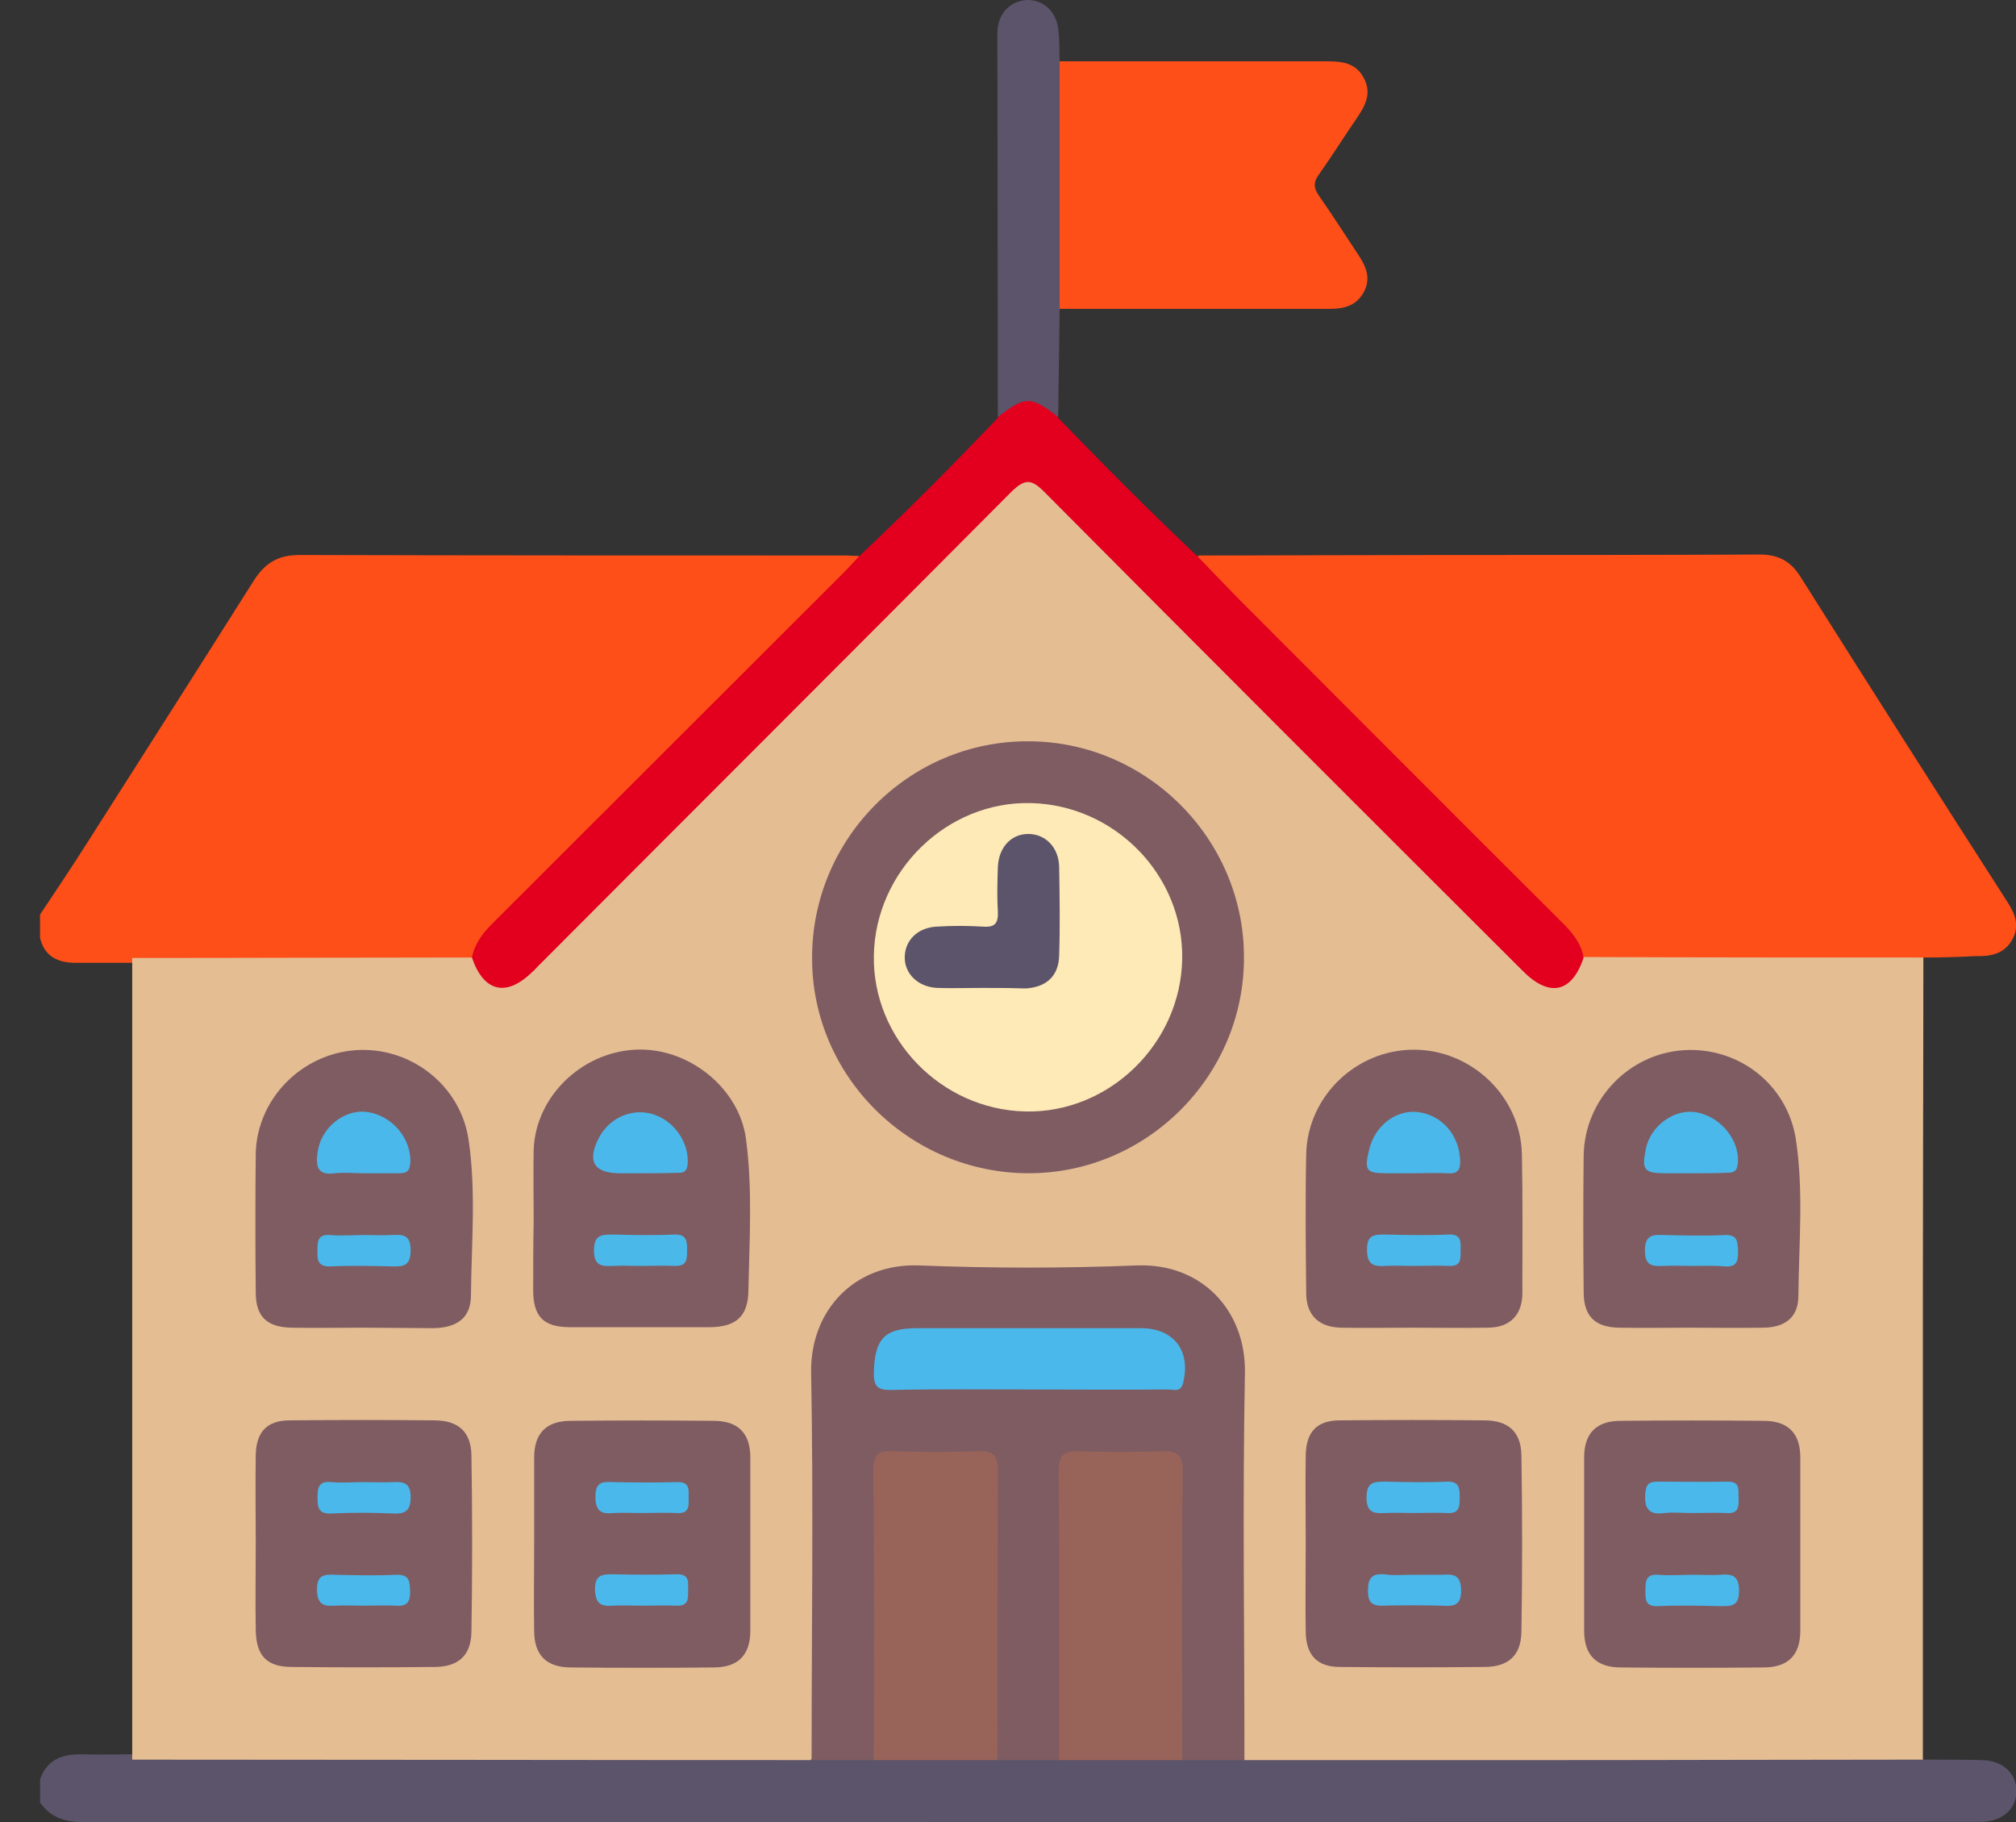 <svg version="1.1" id="Layer_1" xmlns="http://www.w3.org/2000/svg" xmlns:xlink="http://www.w3.org/1999/xlink" x="0px" y="0px"
	 width="417.8px" height="377.6px" viewBox="0 0 417.8 377.6" style="enable-background:new 0 0 417.8 377.6;" xml:space="preserve"
	>
<rect x="0" y="0" width="417.8" height="377.6" fill="#333333" stroke="none"/>
<style type="text/css">
	.st0{fill:#FE4F19;}
	.st1{fill:#5C546A;}
	.st2{fill:#E5BD93;}
	.st3{fill:#E2001E;}
	.st4{fill:#7E5C62;}
	.st5{fill:#986459;}
	.st6{fill:#4BB8EB;}
	.st7{fill:#FEEAB6;}
	.st8{fill:#4BB8EA;}
</style>
<g>
	<path class="st0" d="M8.3,189.5c3.2-4.8,6.5-9.7,9.6-14.6c11.6-18.2,23.2-36.4,34.7-54.6c2.3-3.6,5-5.3,9.4-5.3
		c37.6,0.1,75.2,0.1,112.8,0.1c1.1,0,2.1,0.1,3.2,0.1c0.1,2.4-1.9,3.4-3.2,4.8c-22.8,22.9-45.7,45.8-68.6,68.6
		c-2.6,2.6-5.5,5.1-7.1,8.6c-0.5,1.1-1.5,1.9-2.8,2.1c-6.3,0.6-12.5,0.3-18.8,0.3c-16.5,0-33,0.2-49.5-0.1c-4.1,0-8.2,0-12.3,0
		c-3.7,0-6.5-1.3-7.4-5.2C8.3,192.7,8.3,191.1,8.3,189.5z"/>
	<path class="st1" d="M398.7,364.6c4,0,8,0,12,0.1c4.4,0.1,7.2,2.7,7.2,6.5c-0.1,3.7-2.9,6.2-7.3,6.3c-0.8,0-1.6,0-2.4,0
		c-130.1,0-260.1,0-390.2,0.1c-4,0-7.3-0.7-9.7-4.1c0-1.6,0-3.2,0-4.8c1.4-4,4.4-5.2,8.3-5.2c3.8,0.1,7.6,0,11.5,0
		c8.7-0.3,17.3-0.1,26-0.1c36.4,0,72.8,0,109.1,0c1.6,0,3.2-0.1,4.8,0.1c4.4-0.1,8.7-0.1,13.1,0c8.5-0.1,16.9-0.2,25.4,0
		c4.3-0.1,8.7-0.1,13,0c8.5-0.1,16.9-0.2,25.4,0c4.4-0.1,8.8-0.1,13.1,0c6.5-0.3,13-0.1,19.5-0.1c38,0,76.1,0,114.1,0
		C394.1,363.5,396.6,363,398.7,364.6z"/>
	<path class="st2" d="M27.4,364.6c0-55.4,0-110.7,0-166.1c23.5,0,47-0.1,70.5-0.1c6,6.8,7.4,6.8,14.1,0.1
		c31.7-31.7,63.5-63.5,95.2-95.2c1-1,2.1-2.1,3.1-3.1c1.9-1.9,3.7-1.9,5.5,0c0.9,0.9,1.9,1.9,2.8,2.8c31.8,31.8,63.7,63.7,95.5,95.5
		c1.4,1.4,2.7,2.9,4.5,3.9c3.1,1.8,5.5,1.3,7.6-1.7c1-1.4,1.6-3.1,3.6-3.4c7.9-0.6,15.7-0.2,23.6-0.3c13.1-0.1,26.1,0,39.2,0
		c2.1,0,4.3-0.4,6,1.4c0,23.2-0.1,46.3-0.1,69.5c0,32.2,0,64.5,0,96.7c-25.8,0-51.7,0.1-77.5,0.1c-21.1,0-42.1,0-63.2,0
		c-1.8-1.9-1.3-4.3-1.3-6.5c0-24.5,0-49.1,0-73.6c0-13.7-7.4-21-21-21c-15.3,0-30.7,0-46,0c-12.5,0-20.1,7.7-20.2,20.2
		c0,24.8,0,49.6,0,74.4c0,2.2,0.5,4.6-1.3,6.5C121.2,364.7,74.3,364.6,27.4,364.6z"/>
	<path class="st0" d="M398.7,198.4c-23.5,0-46.9,0-70.4-0.1c-7.8-10.7-18-19.2-27.2-28.6c-16.5-16.8-33.3-33.4-49.9-50.1
		c-1.3-1.3-3.1-2.2-2.9-4.5c16.7,0,33.3-0.1,50-0.1c22.1,0,44.3,0,66.4-0.1c3.7,0,6.3,1.3,8.3,4.4c14.2,22.5,28.5,45,42.9,67.4
		c1.7,2.6,2.8,5.2,1,8.2c-1.6,2.7-4.3,3.3-7.3,3.2C405.9,198.3,402.3,198.4,398.7,198.4z"/>
	<path class="st3" d="M248.2,115.3c3.3,3.4,6.6,6.9,10,10.3c21.9,21.9,43.8,43.9,65.8,65.8c2,2,3.7,4.2,4.2,7
		c-2.4,7.3-7.1,8.4-12.7,2.7c-33.1-33-66.2-66.1-99.1-99.2c-2.7-2.7-4-2.7-6.8,0c-32.7,32.9-65.5,65.6-98.2,98.4
		c-0.4,0.4-0.7,0.8-1.1,1.1c-5.4,5.3-10.1,4.1-12.5-3c0.6-2.9,2.2-5,4.2-7c24.3-24.3,48.6-48.5,72.9-72.8c1-1,2-2.1,3-3.2
		c9.9-9.3,19.5-19,28.9-28.8c2.1-5.6,10.4-5.6,12.5,0C228.7,96.3,238.3,106,248.2,115.3z"/>
	<path class="st0" d="M219.6,12.7c18.4,0,36.8,0,55.1,0c3.2,0,6.2,0.2,7.9,3.4c1.8,3.2,0.3,5.9-1.5,8.5c-2.6,3.8-5.1,7.8-7.8,11.6
		c-1.1,1.5-1.1,2.7,0,4.3c2.8,4,5.5,8.2,8.2,12.3c1.6,2.4,2.7,4.9,1.1,7.8c-1.6,2.8-4.1,3.4-7.1,3.4c-18.6,0-37.3,0-55.9,0
		c-1.6-1.4-1.4-3.4-1.4-5.2c-0.1-13.6-0.1-27.2,0-40.8C218.2,16.1,218,14.2,219.6,12.7z"/>
	<path class="st1" d="M219.6,12.7c0,17.1,0,34.1,0,51.2c-0.1,7.5-0.2,15-0.3,22.5c-5.7-4.4-6.8-4.4-12.5,0c0-26.5-0.1-53-0.1-79.5
		c0-4.1,2.7-6.8,6.3-6.9c3.5,0,6.2,2.7,6.4,6.8C219.6,8.7,219.5,10.7,219.6,12.7z"/>
	<path class="st4" d="M168.2,364.7c0-26.8,0.4-53.5-0.1-80.3c-0.2-12.8,8.9-22.7,22.4-22.2c15,0.6,30.1,0.6,45.1,0
		c13.5-0.5,22.6,9.4,22.4,22.2c-0.5,26.8-0.1,53.5-0.1,80.3c-4.3,0-8.6,0-12.9,0c-1.6-1.8-1.2-4-1.2-6.1c0-16.8,0-33.6,0-50.4
		c0-6.1-0.1-6.2-6.3-6.2c-3.6,0-7.2,0-10.8,0c-5.7,0-5.9,0.2-5.9,5.8c0,16.8,0,33.6,0,50.4c0,2.2,0.4,4.6-1.2,6.5
		c-4.3,0-8.6,0-12.9,0c-1.6-1.8-1.2-4-1.2-6.1c0-16.8,0-33.6,0-50.4c0-6.1-0.1-6.2-6.3-6.2c-3.6,0-7.2,0-10.8,0
		c-5.7,0-5.9,0.2-5.9,5.8c0,16.8,0,33.6,0,50.4c0,2.2,0.4,4.6-1.2,6.5C176.8,364.7,172.5,364.7,168.2,364.7z"/>
	<path class="st5" d="M181.1,364.7c0-20,0.1-40-0.1-60c0-3.2,0.9-4.2,4.1-4c5.9,0.2,11.7,0.2,17.6,0c3.1-0.1,4.1,0.8,4.1,4
		c-0.1,20-0.1,40-0.1,60C198.1,364.7,189.6,364.7,181.1,364.7z"/>
	<path class="st5" d="M219.5,364.7c0-19.9,0.1-39.9-0.1-59.8c0-3.4,1-4.3,4.3-4.2c5.7,0.2,11.4,0.2,17.1,0c3.3-0.1,4.3,0.8,4.3,4.2
		c-0.2,19.9-0.1,39.9-0.1,59.8C236.5,364.7,228,364.7,219.5,364.7z"/>
	<path class="st4" d="M213.2,243.1c-24.6,0-44.9-20-44.9-44.5c-0.1-24.8,20.1-45.1,44.8-45c24.5,0,44.7,20.2,44.7,44.7
		C257.9,222.9,237.7,243.1,213.2,243.1z"/>
	<path class="st4" d="M292.7,275.1c-4.9,0-9.9,0.1-14.8,0c-4.6-0.1-7.2-2.6-7.2-7.2c-0.1-9.6-0.2-19.2,0-28.8
		c0.3-12,10.4-21.6,22.3-21.6c11.9,0,22.1,9.6,22.4,21.6c0.2,9.6,0.1,19.2,0.1,28.8c0,4.6-2.6,7.2-7.2,7.2
		C303.1,275.2,297.9,275.1,292.7,275.1z"/>
	<path class="st4" d="M75.2,275.1c-4.9,0-9.8,0.1-14.8,0c-5.1-0.1-7.4-2.3-7.4-7.3c-0.1-9.6-0.1-19.2,0-28.7
		c0.2-11.3,9.4-20.7,20.7-21.5c11.3-0.8,21.7,7.2,23.4,18.5c1.6,10.7,0.6,21.5,0.5,32.3c0,4.6-2.8,6.7-7.7,6.8
		C85.1,275.2,80.2,275.1,75.2,275.1z"/>
	<path class="st4" d="M350.3,275.1c-4.9,0-9.8,0.1-14.8,0c-5-0.1-7.3-2.4-7.3-7.4c-0.1-9.4-0.1-18.9,0-28.3
		c0.2-11.6,9.4-21.1,20.8-21.8c11.4-0.7,21.5,7.2,23.2,18.6c1.6,10.7,0.6,21.5,0.5,32.3c0,4.5-2.8,6.6-7.4,6.6
		C360.4,275.2,355.3,275.1,350.3,275.1z"/>
	<path class="st4" d="M110.6,253c0-4.9-0.1-9.8,0-14.8c0.4-10.9,9.8-20.1,21-20.7c11-0.6,21.6,7.9,23,18.5c1.4,10.5,0.7,21,0.5,31.5
		c-0.1,5.4-2.7,7.5-8.2,7.5c-9.6,0-19.2,0-28.7,0c-5.6,0-7.7-2.2-7.7-7.7C110.5,262.6,110.5,257.8,110.6,253
		C110.5,253,110.6,253,110.6,253z"/>
	<path class="st4" d="M110.7,320c0-6,0-12,0-18c0-5.1,2.6-7.6,7.6-7.6c9.9-0.1,19.7-0.1,29.6,0c5.1,0,7.6,2.6,7.6,7.6
		c0,12,0,24,0,35.9c0,5.1-2.6,7.6-7.6,7.6c-9.9,0.1-19.7,0.1-29.6,0c-5.1,0-7.6-2.6-7.6-7.6C110.6,331.9,110.7,325.9,110.7,320z"/>
	<path class="st4" d="M373.1,319.9c0,6,0,12,0,18c0,5.1-2.6,7.6-7.6,7.6c-9.9,0.1-19.7,0.1-29.6,0c-5.1,0-7.6-2.6-7.6-7.6
		c0-12,0-24,0-35.9c0-5.1,2.6-7.6,7.6-7.6c9.9-0.1,19.7-0.1,29.6,0c5.1,0,7.6,2.6,7.6,7.6C373.1,308,373.1,313.9,373.1,319.9z"/>
	<path class="st4" d="M53,319.5c0-6-0.1-12,0-18c0.1-4.8,2.3-7.2,7.1-7.2c10-0.1,20-0.1,29.9,0c4.9,0,7.6,2.3,7.7,7.2
		c0.2,12.2,0.2,24.5,0,36.7c-0.1,4.9-2.8,7.2-7.7,7.2c-9.8,0.1-19.7,0.1-29.5,0c-5.2,0-7.4-2.3-7.5-7.6
		C52.9,331.8,53,325.7,53,319.5z"/>
	<path class="st4" d="M270.6,319.5c0-6-0.1-12,0-18c0.1-4.8,2.3-7.2,7.1-7.2c10-0.1,20-0.1,29.9,0c4.9,0,7.6,2.3,7.7,7.2
		c0.2,12.2,0.2,24.5,0,36.7c-0.1,4.9-2.8,7.2-7.7,7.2c-10,0.1-20,0.1-29.9,0c-4.7,0-7-2.4-7.1-7.2
		C270.5,332.1,270.6,325.8,270.6,319.5z"/>
	<path class="st6" d="M213.2,287.9c-9.4,0-18.9-0.1-28.3,0.1c-2.9,0.1-3.9-0.6-3.8-3.7c0.2-6.9,2.2-9.1,9-9.1c15.4,0,30.9,0,46.3,0
		c6.9,0,10.4,4.7,8.8,11.3c-0.5,2.1-2,1.4-3.2,1.4C232.3,288,222.7,287.9,213.2,287.9z"/>
	<path class="st7" d="M245,198.7c-0.3,17.6-15.2,32-32.5,31.6c-17.5-0.4-31.7-15.1-31.4-32.3c0.3-17.6,15.2-32,32.5-31.6
		C231.1,166.8,245.3,181.4,245,198.7z"/>
	<path class="st6" d="M292.8,243.1c-1.9,0-3.7,0-5.6,0c-4,0-4.5-0.6-3.5-4.7c1.1-5,5.4-8.4,9.9-8c5.1,0.5,8.8,4.7,9,10
		c0.1,2.1-0.6,2.9-2.7,2.7C297.6,243,295.2,243.1,292.8,243.1z"/>
	<path class="st6" d="M292.7,262.3c-1.9,0-3.7-0.1-5.6,0c-2.6,0.2-3.8-0.4-3.8-3.4c0-3,1.4-3.1,3.7-3.1c4.4,0.1,8.8,0.2,13.2,0
		c2.8-0.1,2.5,1.6,2.5,3.4c0,1.7,0.1,3.2-2.4,3.1C297.8,262.2,295.2,262.3,292.7,262.3z"/>
	<path class="st6" d="M75.4,243.1c-2,0-4-0.2-6,0c-3.5,0.5-4-1.3-3.6-4.2c0.6-5.1,5.4-9.1,10.2-8.5c5.4,0.7,9.5,5.8,9,10.9
		c-0.2,1.7-1.2,1.8-2.4,1.8C80.2,243.1,77.8,243.1,75.4,243.1z"/>
	<path class="st6" d="M75.5,255.9c1.9,0,3.7,0.1,5.6,0c2.3-0.1,4-0.2,4,3.2c0,3.1-1.4,3.4-3.9,3.3c-4.2-0.1-8.5-0.2-12.7,0
		c-2.5,0.1-2.8-1.2-2.7-3.2c0-1.8-0.1-3.5,2.6-3.3C70.7,256.1,73.1,255.9,75.5,255.9z"/>
	<path class="st6" d="M350.4,243.1c-1.7,0-3.4,0-5.2,0c-4.5,0-5-0.7-4.1-5.1c1-4.8,6-8.4,10.6-7.5c5.2,1,9.1,6.2,8.4,10.9
		c-0.2,1.5-1.1,1.6-2.2,1.6C355.5,243.1,353,243.1,350.4,243.1z"/>
	<path class="st6" d="M350.4,262.3c-1.9,0-3.7-0.1-5.6,0c-2.4,0.1-3.9,0-3.9-3.2c0-3.2,1.6-3.3,3.9-3.2c4.2,0.1,8.5,0.2,12.7,0
		c2.6-0.1,2.6,1.4,2.7,3.3c0,1.9-0.1,3.4-2.7,3.2C355.2,262.2,352.8,262.3,350.4,262.3z"/>
	<path class="st6" d="M132.8,243.1c-1.5,0-2.9,0-4.4,0c-5.3,0-6.8-2.5-4.3-7.3c2.1-4.1,6.7-6.2,11-5c4.6,1.3,7.8,6,7.4,10.5
		c-0.1,1.4-0.9,1.8-2.1,1.7C137.9,243.1,135.3,243.1,132.8,243.1z"/>
	<path class="st8" d="M132.7,262.3c-1.9,0-3.7-0.1-5.6,0c-2.3,0.1-4,0.1-4-3.2c0-3.2,1.5-3.3,3.9-3.3c4.2,0.1,8.5,0.2,12.7,0
		c2.6-0.1,2.7,1.3,2.7,3.2c0,1.9,0,3.4-2.6,3.3C137.5,262.2,135.1,262.3,132.7,262.3z"/>
	<path class="st6" d="M132.7,313.5c-1.9,0-3.7-0.1-5.6,0c-2.6,0.3-3.7-0.5-3.7-3.4c0-3.1,1.5-3.1,3.7-3c4.4,0.1,8.8,0.1,13.2,0
		c2.8-0.1,2.4,1.7,2.4,3.4c0.1,1.7,0,3.2-2.4,3C137.7,313.4,135.2,313.5,132.7,313.5z"/>
	<path class="st6" d="M133.1,332.7c-2,0-4-0.1-6,0c-2.6,0.2-3.7-0.4-3.8-3.4c0-3,1.5-3.1,3.7-3.1c4.4,0.1,8.8,0.1,13.2,0
		c2.8-0.1,2.4,1.7,2.4,3.4c0,1.7,0.1,3.2-2.4,3.1C137.9,332.6,135.5,332.7,133.1,332.7z"/>
	<path class="st6" d="M350.6,313.5c-1.9,0-3.8-0.2-5.6,0c-3.5,0.5-4.3-1.1-4-4.3c0.2-1.8,0.9-2.2,2.5-2.2c4.8,0,9.6,0.1,14.4,0
		c2.9-0.1,2.3,1.8,2.4,3.5c0.1,1.8-0.1,3.2-2.5,3C355.4,313.4,353,313.5,350.6,313.5z"/>
	<path class="st6" d="M350.9,326.3c1.9,0,3.7,0.1,5.6,0c2.4-0.2,3.9,0.1,3.9,3.3c0,3.3-1.6,3.2-4,3.2c-4.3-0.1-8.5-0.2-12.8,0
		c-2.7,0.1-2.6-1.4-2.6-3.3c0-1.9,0.1-3.4,2.7-3.2C346.1,326.5,348.5,326.3,350.9,326.3z"/>
	<path class="st6" d="M75.4,307.1c2,0,4,0.1,6,0c2.2-0.1,3.7,0.1,3.7,3.1c0,3-1.2,3.5-3.8,3.4c-4.2-0.2-8.5-0.2-12.7,0
		c-2.4,0.1-2.8-1-2.8-3.1c0-2.1,0.1-3.7,2.9-3.4C70.9,307.3,73.2,307.1,75.4,307.1z"/>
	<path class="st6" d="M75.4,332.7c-2,0-4-0.1-6,0c-2.6,0.2-3.7-0.5-3.7-3.4c0-3,1.5-3.1,3.7-3c4.2,0.1,8.5,0.2,12.7,0
		c2.8-0.1,2.8,1.4,2.9,3.4c0,2.1-0.5,3.2-2.9,3C79.9,332.6,77.6,332.7,75.4,332.7z"/>
	<path class="st6" d="M292.8,313.5c-1.9,0-3.7-0.1-5.6,0c-2.3,0.1-4,0.1-4-3.2c0-3.2,1.5-3.3,3.9-3.3c4.2,0.1,8.5,0.2,12.7,0
		c2.6-0.1,2.7,1.3,2.7,3.2c0,1.9,0,3.5-2.6,3.3C297.6,313.4,295.2,313.5,292.8,313.5z"/>
	<path class="st6" d="M292.7,326.3c2,0,4,0,6,0c2.2-0.1,4-0.3,4.1,3.1c0.1,3.6-1.9,3.4-4.2,3.3c-4-0.1-8-0.1-11.9,0
		c-2.4,0.1-3.2-0.7-3.2-3.1c0-2.6,0.8-3.6,3.4-3.4C288.7,326.5,290.7,326.3,292.7,326.3z"/>
	<path class="st1" d="M203.4,204.7c-3.1,0-6.1,0.1-9.2,0c-4-0.2-6.8-3-6.7-6.5c0.1-3.4,2.7-6,6.6-6.2c3.2-0.2,6.4-0.2,9.6,0
		c2.6,0.2,3.2-0.8,3.1-3.2c-0.2-3.1-0.1-6.1,0-9.2c0.2-4.1,2.8-6.8,6.3-6.8c3.5,0,6.3,2.7,6.4,6.8c0.1,6.1,0.2,12.2,0,18.4
		c-0.1,4.2-2.6,6.5-6.8,6.8c-0.3,0-0.5,0-0.8,0C209,204.7,206.2,204.7,203.4,204.7C203.4,204.7,203.4,204.7,203.4,204.7z"/>
</g>
</svg>
